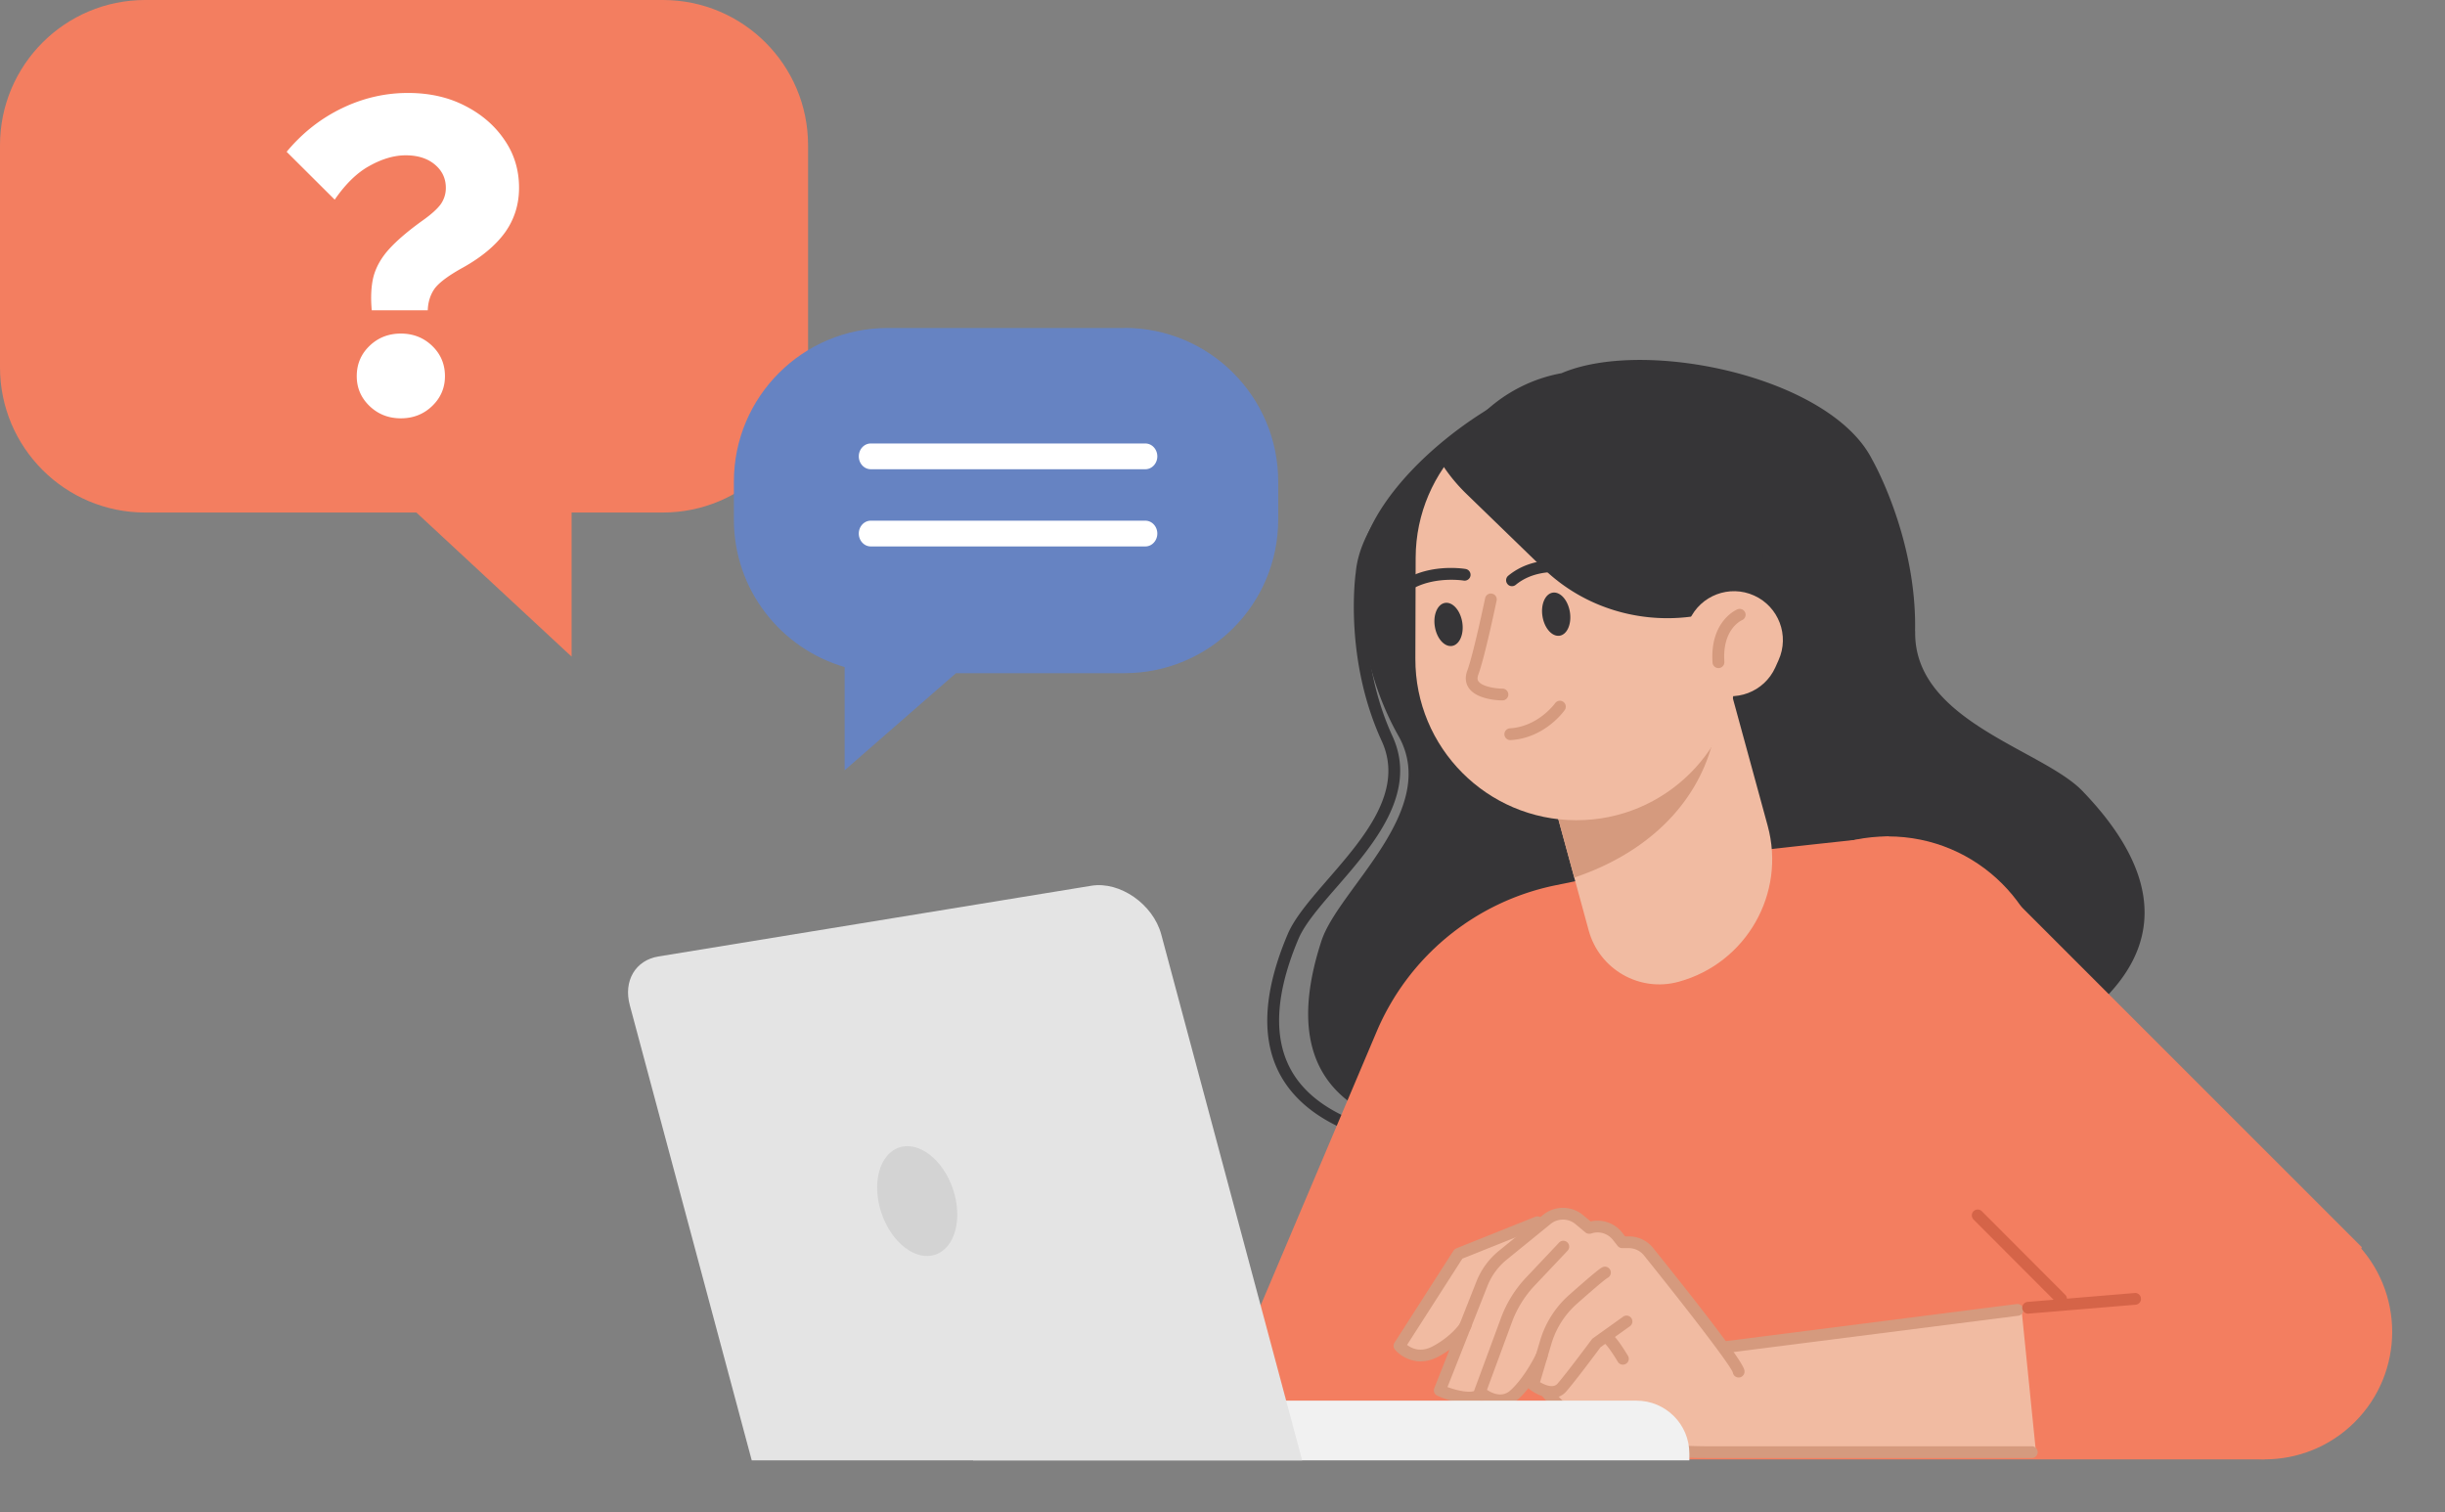 <svg width="498" height="308" fill="none" xmlns="http://www.w3.org/2000/svg"><rect width="100%" height="100%" fill="#808080" stroke="none"/><path d="M305.915 235.18c-21.467 0-35.907-4.365-42.959-12.988-6.213-7.591-6.44-18.324-.684-31.9 1.451-3.441 4.738-7.207 8.204-11.212 7.315-8.431 15.615-17.989 10.961-28.134-7.687-16.73-5.397-33.651-5.289-34.358.744-8.455 8.072-18.073 20.101-26.323 11.177-7.663 23.83-12.269 32.957-12.053a1.203 1.203 0 0 1 1.175 1.224 1.206 1.206 0 0 1-1.199 1.175h-.036c-8.551-.228-20.928 4.353-31.542 11.632-11.274 7.735-18.397 16.933-19.069 24.621-.036.227-2.291 17.017 5.085 33.086 5.301 11.549-3.922 22.174-11.333 30.701-3.347 3.849-6.501 7.483-7.808 10.565-5.373 12.7-5.265 22.605.336 29.453 16.958 20.735 78.351 8.515 78.962 8.395a1.202 1.202 0 0 1 1.416.935 1.201 1.201 0 0 1-.936 1.415c-.156.036-15.939 3.214-33.665 3.694-1.595.048-3.154.072-4.677.072Z" fill="#363537"/><path d="M284.828 149.865c-9.007-15.902-8.023-33.135-8.023-33.135.06-17.82 30.091-40.486 48.5-41.59a32.919 32.919 0 0 1 8.887-1.198c18.121.06 32.765 14.786 32.717 32.907l-.036 10.049c.888 5.457 1.391 10.325 1.847 13.719 2.099 15.602 16.634 15.111 23.602 23.205 6.968 8.095-.048 15.063.996 26.899.911 10.41 9.762 10.445 15.879 21.658a97.737 97.737 0 0 1-15.124 18.169c-17.39 3.693-41.232 3.621-41.232 3.621s-104.34 30.629-83.688-32.523c3.466-10.601 24.298-26.551 15.675-41.781Z" fill="#363537"/><path d="M390.064 128.591c.384-19.152-8.767-35.042-8.767-35.042-8.611-16.873-46.293-24.812-63.252-17.533a30.724 30.724 0 0 0-8.503 2.879c-16.142 8.238-22.127 28.829-13.372 45.978l4.857 9.51c1.835 5.576 3.718 10.421 4.941 13.851 5.625 15.746-7.579 21.838-9.906 32.655-2.327 10.817 7.28 14.259 12.041 25.952 4.186 10.289-3.694 14.318-3.754 27.702 7.04 4.365 14.5 7.855 22.224 10.397 17.282-4.353 38.533-15.194 38.533-15.194s107.806-18.073 59.042-68.644c-8.191-8.491-34.432-14.211-34.06-32.535l-.024.024Z" fill="#363537"/><path d="M340.105 175.518c13.228-1.955 44.458-5.145 44.458-5.145l24.97 12.136 71.527 71.522-19.801 43.209H243.488l36.915-87.136a50.545 50.545 0 0 1 36.303-29.765l23.387-4.821h.012Z" fill="#F37E60"/><path d="M384.562 236.053c18.142 0 32.849-14.706 32.849-32.847 0-18.141-14.707-32.847-32.849-32.847-18.142 0-32.849 14.706-32.849 32.847 0 18.141 14.707 32.847 32.849 32.847Z" fill="#F37E60"/><path d="M419.81 265.759a1.23 1.23 0 0 1-.852-.348l-16.982-17.017a1.194 1.194 0 0 1 0-1.691 1.194 1.194 0 0 1 1.691 0l16.982 17.017a1.194 1.194 0 0 1 0 1.691c-.24.228-.54.348-.851.348h.012Z" fill="#D56448"/><path d="M411.79 266.706a.882.882 0 0 0-.323-.599.886.886 0 0 0-.66-.18l-59.45 7.579c-2.626-3.586-7.136-9.426-14.895-19.08a6.025 6.025 0 0 0-4.702-2.254h-.911l-.708-.9c-1.475-1.871-3.897-2.698-6.248-2.123l-1.691-1.415c-2.183-1.822-5.385-1.858-7.616-.096l-.587.48s-.048 0-.072.012l-17.175 6.44a.88.88 0 0 0-.431.348l-12.005 18.732a.902.902 0 0 0 .06 1.043c.815.971 2.638 2.291 5.001 2.291 1.043 0 2.194-.252 3.406-.9a20 20 0 0 0 3.154-2.074l-3.514 8.874a.884.884 0 0 0 .456 1.127c.467.204 3.562 1.559 6.26 1.559.996 0 1.919-.192 2.651-.671.995.659 2.35 1.235 3.777 1.235 1.152 0 2.363-.372 3.466-1.391a19.832 19.832 0 0 0 2.375-2.639c.024.24.096.48.3.636.779.6 1.919 1.247 3.13 1.535.012.024.024.06.048.084.324.384 7.904 9.534 14.464 10.841 7.316 1.463 17.869 1.475 18.313 1.475h66.154a.862.862 0 0 0 .648-.288.82.82 0 0 0 .216-.671l-2.927-28.974.036-.036Z" fill="#F1BBA2"/><path d="M351.203 275.605c-.6 0-1.115-.443-1.187-1.043a1.201 1.201 0 0 1 1.043-1.343l59.714-7.615a1.217 1.217 0 0 1 1.343 1.043 1.202 1.202 0 0 1-1.044 1.343l-59.713 7.615h-.156Z" fill="#D59A7E"/><path d="M299.129 285.872c-2.65 0-5.613-1.248-6.368-1.595a1.192 1.192 0 0 1-.624-1.535l8.587-21.731a15.273 15.273 0 0 1 4.594-6.26l9.066-7.376c2.363-1.858 5.733-1.81 8.024.096l1.571 1.308c2.399-.528 4.893.335 6.416 2.266l.612.78h.755c1.943 0 3.742.863 4.954 2.374 18.613 23.17 18.613 24.525 18.613 25.173 0 .647-.54 1.199-1.199 1.199-.6 0-1.104-.444-1.188-1.031-.575-1.511-7.651-10.83-18.097-23.842a3.956 3.956 0 0 0-3.083-1.475h-1.331c-.372 0-.719-.168-.947-.456l-.972-1.235a3.957 3.957 0 0 0-4.365-1.307c-.396.132-.888.072-1.211-.192l-2.051-1.715a3.987 3.987 0 0 0-4.989-.072l-9.043 7.352a13.06 13.06 0 0 0-3.874 5.288l-8.155 20.628c2.134.791 4.881 1.355 5.924.587a1.204 1.204 0 0 1 1.679.24 1.202 1.202 0 0 1-.24 1.679c-.827.624-1.906.852-3.034.852h-.024Z" fill="#D59A7E"/><path d="M305.592 286.434c-2.063 0-3.958-1.139-4.965-2.062a1.19 1.19 0 0 1-.312-1.295l5.397-14.607a24.302 24.302 0 0 1 5.121-8.263l6.716-7.112a1.194 1.194 0 0 1 1.691-.048c.48.456.504 1.211.048 1.691l-6.716 7.112a21.81 21.81 0 0 0-4.617 7.447l-5.086 13.78c1.008.683 3.059 1.679 4.786.107 3.01-2.734 5.265-7.483 5.277-7.531.288-.6.995-.851 1.595-.576.599.288.851.996.575 1.595-.096.216-2.482 5.229-5.84 8.275-1.188 1.08-2.459 1.475-3.682 1.475l.012.012Z" fill="#D59A7E"/><path d="M316.074 284.72c-1.703 0-3.454-.924-4.533-1.751a1.193 1.193 0 0 1-.42-1.295l2.579-8.647a19.96 19.96 0 0 1 5.9-9.27c5.841-5.169 6.489-5.505 6.764-5.637.6-.3 1.308-.06 1.608.54a1.198 1.198 0 0 1-.528 1.607c-.192.108-1.187.791-6.261 5.289a17.568 17.568 0 0 0-5.193 8.167l-2.314 7.795c.947.552 2.662 1.319 3.55.312 1.991-2.279 6.908-8.935 6.968-8.995.072-.096.168-.192.264-.264l6.14-4.389a1.191 1.191 0 0 1 1.667.276c.384.54.264 1.283-.276 1.667l-5.996 4.281c-.768 1.044-5.061 6.812-6.968 8.995-.852.971-1.895 1.331-2.951 1.331v-.012Z" fill="#D59A7E"/><path d="M413.841 296.976h-66.154c-.444 0-11.034-.012-18.386-1.488-6.644-1.331-14.679-10.541-15.015-10.925a1.197 1.197 0 0 1 .12-1.691 1.197 1.197 0 0 1 1.691.12c.084.084 7.831 8.983 13.672 10.146 7.112 1.427 17.81 1.439 17.918 1.439h66.154c.659 0 1.199.54 1.199 1.199 0 .66-.54 1.2-1.199 1.2ZM289.377 277.285c-2.483 0-4.402-1.379-5.253-2.398a1.19 1.19 0 0 1-.084-1.416l12.005-18.732c.132-.216.336-.372.564-.468l16.094-6.44a1.202 1.202 0 0 1 1.559.672 1.193 1.193 0 0 1-.671 1.559l-15.735 6.296-11.262 17.569c.912.708 2.747 1.607 5.205.3 4.006-2.135 5.673-4.809 5.685-4.833a1.206 1.206 0 0 1 1.643-.408c.564.348.744 1.08.408 1.643-.084.132-1.979 3.238-6.608 5.709-1.272.671-2.471.935-3.55.935v.012ZM330.559 277.956c-.408 0-.804-.204-1.032-.576-1.667-2.746-2.386-3.477-2.554-3.633a1.214 1.214 0 0 1-.696-1.092c0-.659.54-1.199 1.2-1.199.527 0 1.259 0 4.101 4.677a1.183 1.183 0 0 1-.407 1.643c-.192.12-.408.18-.624.18h.012Z" fill="#D59A7E"/><path d="M479.634 289.633c10.144-10.144 10.144-26.591 0-36.735-10.145-10.145-26.593-10.145-36.738 0-10.145 10.144-10.145 26.591 0 36.735 10.145 10.144 26.593 10.144 36.738 0Z" fill="#F37E60"/><path d="M413.095 267.57a1.209 1.209 0 0 1-1.199-1.103 1.196 1.196 0 0 1 1.091-1.295l21.791-1.811c.672-.072 1.236.432 1.296 1.091.06.66-.432 1.235-1.092 1.295l-21.791 1.811h-.096v.012Z" fill="#D56448"/><path d="M344.08 297.442H198.208v-12.16h135.114c5.949 0 10.77 4.821 10.77 10.769v1.391h-.012Z" fill="#F1F1F1"/><path d="M153.113 297.442h112.112l-28.7-107.115c-1.655-6.164-8.419-10.877-14.247-9.918l-88.174 14.403c-4.677.767-7.16 4.977-5.828 9.917l24.837 92.713Z" fill="#E4E4E4"/><path d="M179.545 247.1c2.039 6.02 6.956 9.81 10.974 8.442 4.017-1.355 5.612-7.351 3.574-13.371-2.039-6.021-6.956-9.81-10.974-8.443-4.018 1.355-5.613 7.351-3.574 13.372Z" fill="#D3D3D3"/><path d="M341.894 199.97c13.792-3.766 21.923-18.001 18.145-31.792l-7.543-27.606-39.338 10.745 10.434 38.207c2.171 7.939 10.362 12.616 18.29 10.446h.012Z" fill="#F1BBA2"/><path d="m320.654 178.744-7.496-27.428 24.994-6.823 10.542 7.195c-3.346 12.197-13.145 22.043-28.04 27.056Z" fill="#D59A7E"/><path d="M321.001 167.062c18.121.06 32.861-14.595 32.909-32.715l.06-20.531c.06-18.12-14.596-32.859-32.718-32.907-18.121-.06-32.861 14.595-32.909 32.715l-.06 20.531c-.06 18.121 14.596 32.859 32.718 32.907Z" fill="#F1BBA2"/><path d="M323.601 78.847c19.657.06 35.548 15.47 35.488 34.418l-.024 7.076c-13.84 8.73-32.585 7.195-44.71-4.557l-15.711-15.231a34.68 34.68 0 0 1-5.001-6.104c6.368-9.426 17.402-15.638 29.946-15.602h.012Z" fill="#363537"/><path d="M348.428 140.919c5.013 2.267 10.902.036 13.168-4.977l.66-1.475c2.267-5.013.036-10.901-4.977-13.168-5.013-2.267-10.902-.036-13.168 4.977l-.66 1.475c-2.267 5.013-.036 10.901 4.977 13.168Z" fill="#F1BBA2"/><path d="M292.253 127.632c.396 2.422 1.955 4.173 3.502 3.933 1.535-.251 2.47-2.41 2.075-4.833-.396-2.422-1.955-4.173-3.502-3.933-1.535.252-2.471 2.41-2.075 4.833ZM283.881 122.691c-.276 0-.564-.096-.792-.3a1.199 1.199 0 0 1-.12-1.691c5.601-6.428 15.148-4.881 15.555-4.809.648.108 1.092.731.984 1.379a1.21 1.21 0 0 1-1.379.983c-.084-.012-8.635-1.379-13.349 4.018a1.187 1.187 0 0 1-.899.408v.012ZM314.177 125.545c.396 2.422 1.955 4.173 3.502 3.934 1.535-.252 2.47-2.411 2.075-4.834-.396-2.422-1.955-4.173-3.502-3.933-1.536.252-2.471 2.41-2.075 4.833ZM307.962 119.393c-.348 0-.696-.144-.924-.444a1.2 1.2 0 0 1 .168-1.691c6.584-5.409 15.747-2.302 16.131-2.171.623.216.959.9.743 1.524a1.2 1.2 0 0 1-1.523.743c-.084-.024-8.287-2.782-13.828 1.763a1.22 1.22 0 0 1-.755.276h-.012Z" fill="#363537"/><path d="M306.02 142.659c-.528 0-5.157-.084-6.848-2.519-.48-.695-.936-1.871-.312-3.55 1.271-3.454 3.61-14.631 3.634-14.751a1.18 1.18 0 0 1 1.415-.923c.648.132 1.068.768.924 1.415-.096.468-2.399 11.477-3.73 15.087-.276.767-.12 1.139.036 1.355.779 1.115 3.622 1.487 4.881 1.487.66 0 1.199.54 1.199 1.199 0 .66-.539 1.2-1.199 1.2ZM307.617 150.741a1.197 1.197 0 0 1-1.199-1.127 1.205 1.205 0 0 1 1.127-1.271c5.769-.348 9.163-5.061 9.199-5.109a1.194 1.194 0 0 1 1.667-.288c.54.384.672 1.127.3 1.667-.168.24-4.054 5.721-11.022 6.128h-.072ZM350.01 136.074a1.202 1.202 0 0 1-1.199-1.115c-.564-8.431 4.845-10.757 5.073-10.853a1.209 1.209 0 0 1 1.571.647 1.195 1.195 0 0 1-.636 1.559c-.192.084-4.053 1.871-3.598 8.479a1.205 1.205 0 0 1-1.115 1.283h-.096Z" fill="#D59A7E"/><path d="M29.58 104.392h105.43c16.337 0 29.58-13.246 29.58-29.586v-45.22C164.59 13.246 151.347 0 135.01 0H29.58C13.243 0 0 13.246 0 29.586v45.22c0 16.34 13.243 29.586 29.58 29.586Z" fill="#F37E60"/><path d="M116.426 79.485v54.26L66.65 87.533l49.776-8.048Z" fill="#F37E60"/><path d="M229.057 66.808h-48.289c-17.266 0-31.289 14.002-31.289 31.296v7.733c0 14.246 9.535 26.247 22.558 30.028v21.027l22.681-19.783h34.339c17.267 0 31.29-14.002 31.29-31.296V98.08c0-17.27-13.999-31.296-31.29-31.296v.024Z" fill="#6683C2"/><path d="M233.296 95.572h-55.948c-1.334 0-2.426-1.18-2.426-2.62 0-1.442 1.092-2.621 2.426-2.621h55.948c1.335 0 2.426 1.179 2.426 2.62 0 1.442-1.091 2.621-2.426 2.621ZM233.296 111.296h-55.948c-1.334 0-2.426-1.179-2.426-2.621 0-1.441 1.092-2.62 2.426-2.62h55.948c1.335 0 2.426 1.179 2.426 2.62 0 1.442-1.091 2.621-2.426 2.621ZM87.126 63.203H75.718c-.24-2.683-.12-4.979.36-6.887.538-1.967 1.586-3.815 3.143-5.544 1.617-1.79 3.922-3.756 6.917-5.903 1.676-1.192 2.874-2.266 3.592-3.22a5.739 5.739 0 0 0 1.078-3.398c0-1.908-.748-3.488-2.245-4.74-1.497-1.252-3.473-1.878-5.928-1.878-2.336 0-4.79.716-7.366 2.147-2.515 1.37-4.88 3.666-7.096 6.886l-9.79-9.748c3.173-3.816 6.916-6.767 11.227-8.854 4.312-2.087 8.803-3.13 13.474-3.13 4.371 0 8.233.865 11.587 2.594 3.413 1.729 6.107 4.054 8.084 6.975 1.976 2.862 2.964 6.111 2.964 9.748 0 3.399-.958 6.44-2.875 9.122-1.916 2.623-4.73 4.979-8.443 7.065-2.934 1.61-4.88 3.04-5.838 4.293-.898 1.252-1.377 2.742-1.437 4.471Zm3.503 13.414c0 2.385-.869 4.412-2.605 6.081-1.737 1.67-3.862 2.505-6.377 2.505-2.516 0-4.641-.835-6.378-2.505-1.736-1.669-2.605-3.696-2.605-6.08 0-2.445.869-4.502 2.605-6.172 1.737-1.669 3.862-2.504 6.377-2.504 2.516 0 4.641.835 6.378 2.504 1.736 1.67 2.605 3.727 2.605 6.171Z" fill="#fff"/></svg>